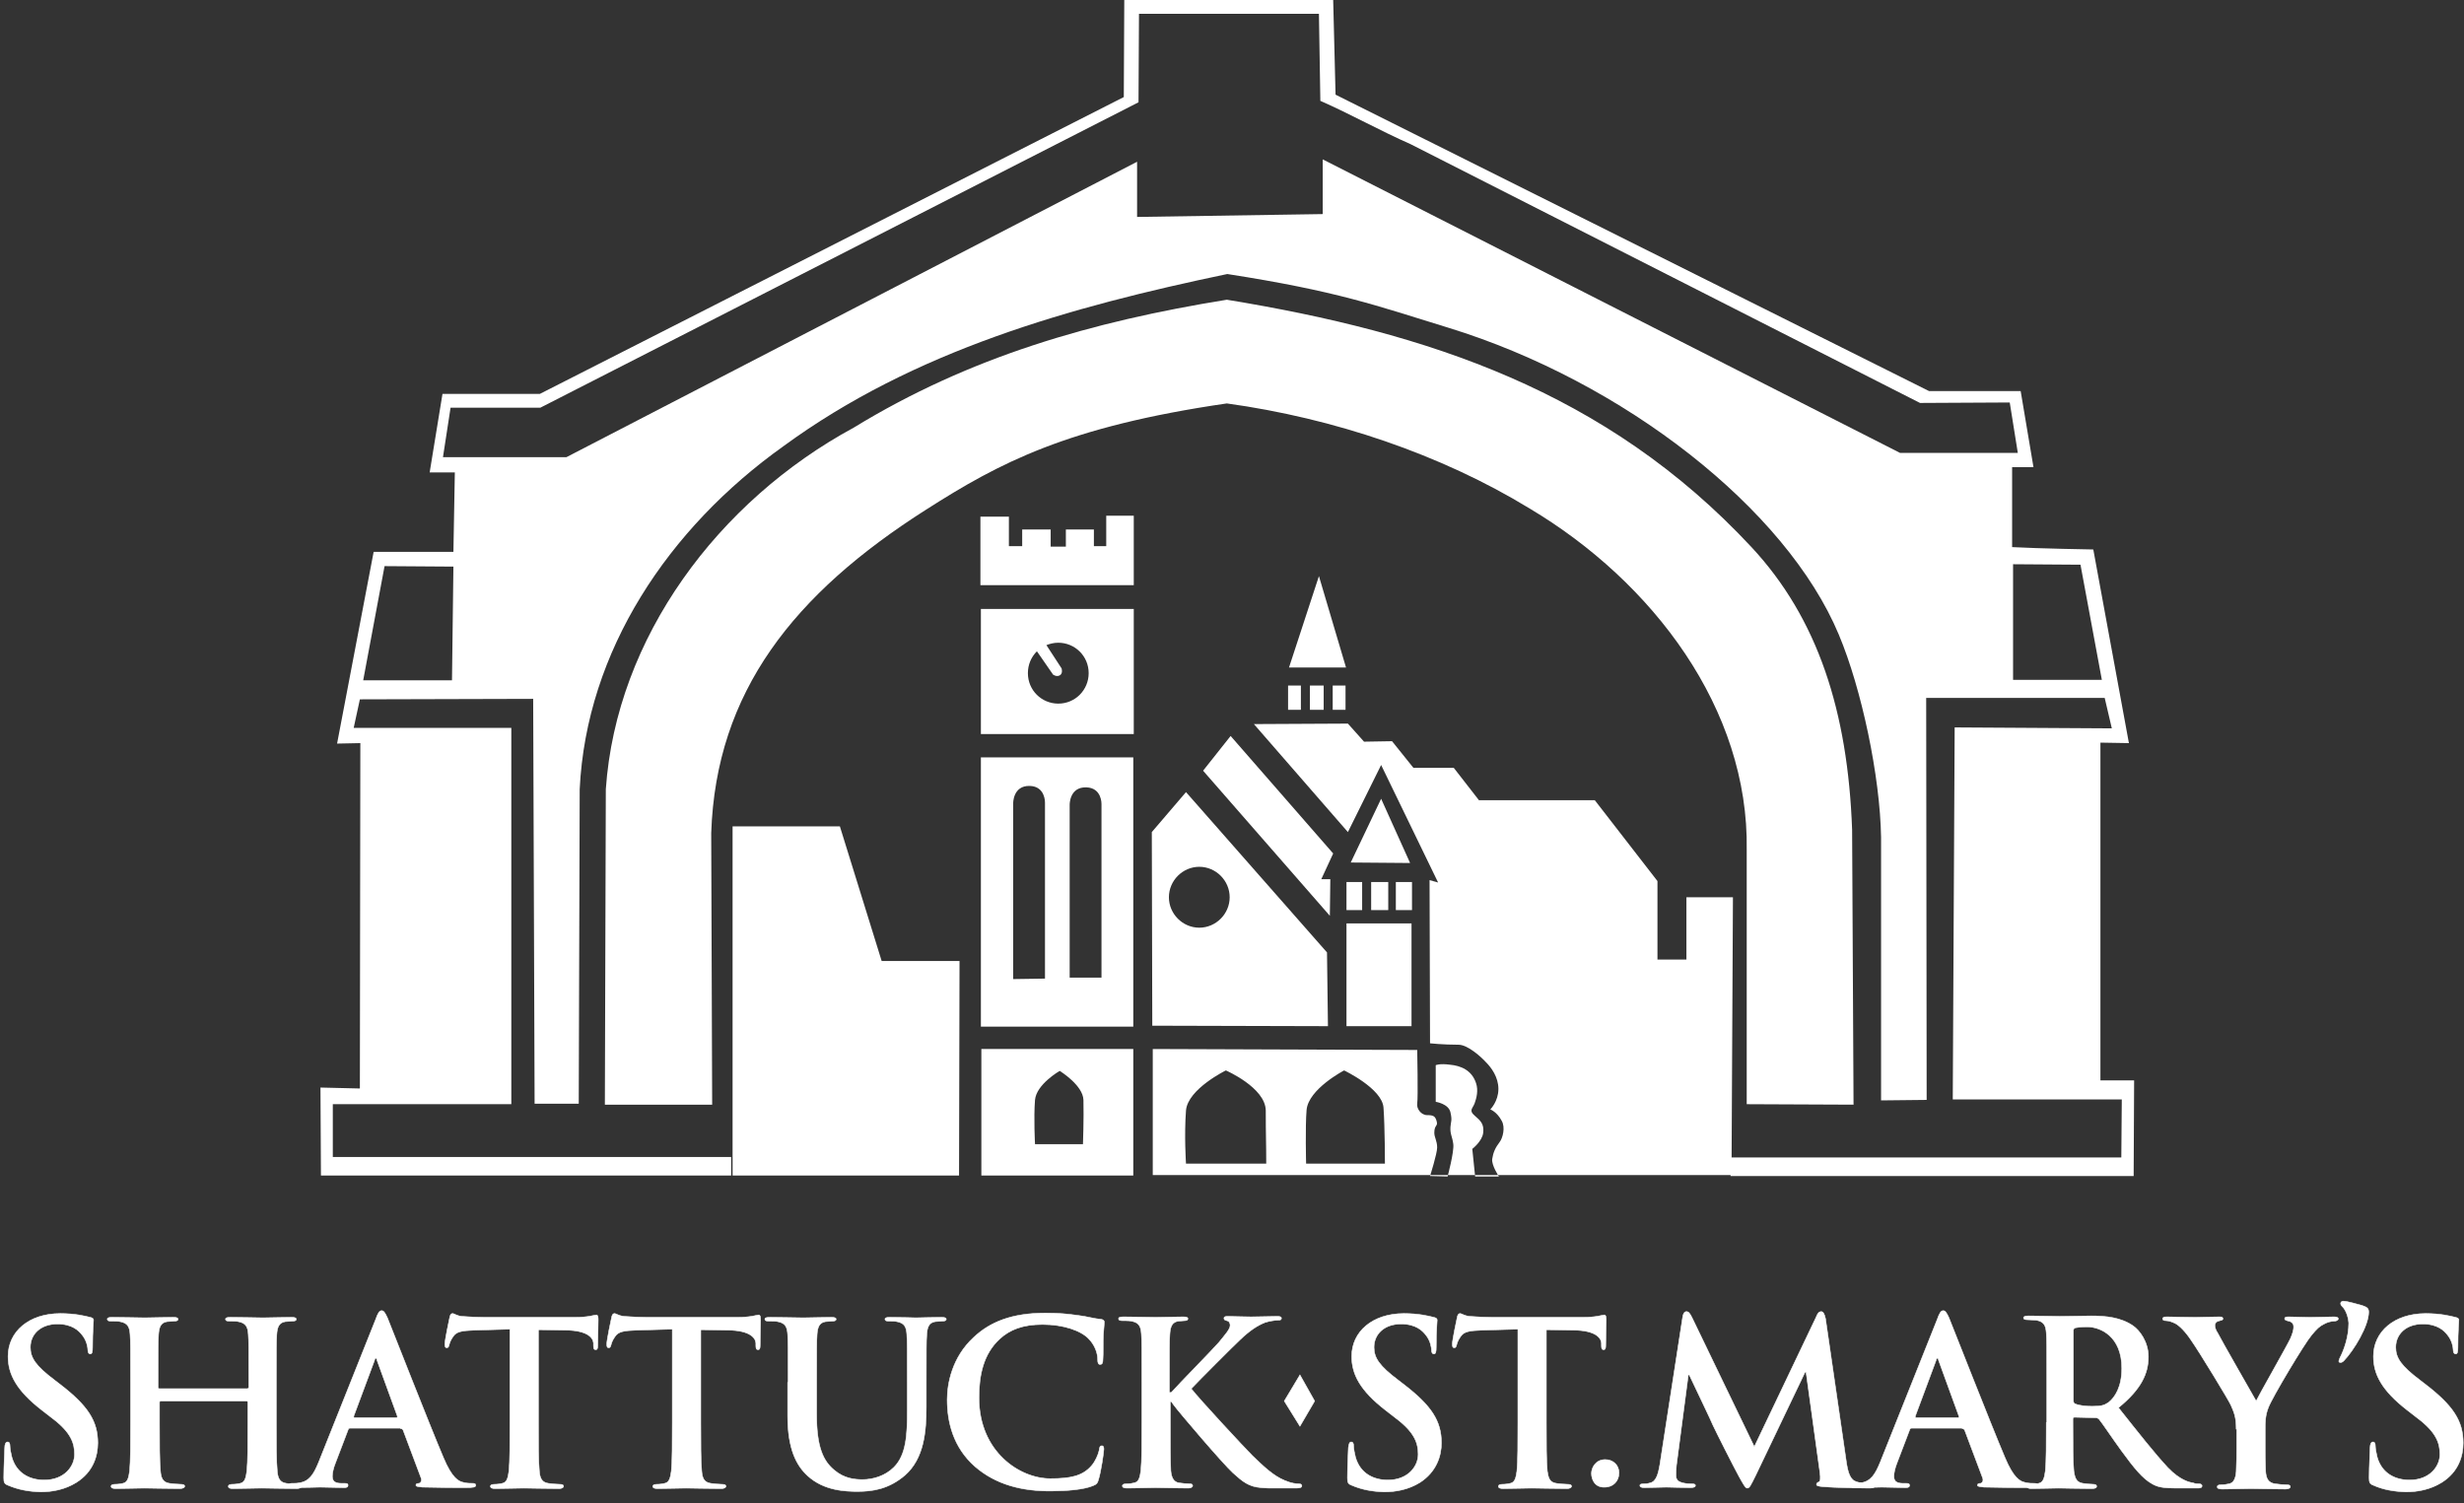 <svg width="218" height="133" viewBox="0 0 218 133" fill="none" xmlns="http://www.w3.org/2000/svg">
<rect x="0" y="0" width="218" height="133" fill="#333333" stroke="none"/>
<path d="M0.713 131.411C0.377 131.284 0.335 131.158 0.335 130.737C0.335 129.643 0.419 128.422 0.419 128.085C0.419 127.791 0.503 127.58 0.671 127.58C0.839 127.58 0.881 127.749 0.881 127.917C0.881 128.17 0.965 128.591 1.049 128.927C1.469 130.401 2.687 130.948 3.906 130.948C5.712 130.948 6.594 129.727 6.594 128.675C6.594 127.707 6.3 126.739 4.62 125.476L3.696 124.76C1.469 123.034 0.713 121.603 0.713 120.004C0.713 117.815 2.561 116.216 5.334 116.216C6.636 116.216 7.476 116.426 7.98 116.552C8.148 116.594 8.274 116.636 8.274 116.805C8.274 117.057 8.19 117.647 8.19 119.204C8.19 119.625 8.148 119.793 7.98 119.793C7.854 119.793 7.77 119.667 7.77 119.415C7.77 119.246 7.686 118.615 7.266 118.11C6.972 117.731 6.384 117.142 5.082 117.142C3.612 117.142 2.687 118.026 2.687 119.204C2.687 120.13 3.15 120.846 4.83 122.108L5.376 122.529C7.77 124.381 8.652 125.728 8.652 127.665C8.652 128.843 8.232 130.232 6.762 131.158C5.754 131.79 4.62 132 3.57 132C2.477 131.958 1.595 131.79 0.713 131.411Z" fill="white" stroke="white" stroke-width="0.046"/>
<path d="M21.884 122.866C21.926 122.866 22.01 122.824 22.01 122.74V122.319C22.01 119.246 22.01 118.699 21.968 118.068C21.926 117.394 21.758 117.057 21.086 116.931C20.918 116.889 20.582 116.889 20.288 116.889C20.078 116.889 19.952 116.847 19.952 116.721C19.952 116.594 20.078 116.552 20.372 116.552C21.464 116.552 22.724 116.594 23.27 116.594C23.732 116.594 25.035 116.552 25.791 116.552C26.085 116.552 26.211 116.594 26.211 116.721C26.211 116.847 26.085 116.889 25.833 116.889C25.665 116.889 25.497 116.931 25.245 116.931C24.699 117.015 24.53 117.394 24.488 118.068C24.447 118.699 24.447 119.288 24.447 122.319V125.855C24.447 127.707 24.447 129.306 24.53 130.148C24.573 130.695 24.699 131.158 25.329 131.242C25.623 131.284 26.043 131.326 26.337 131.326C26.547 131.326 26.673 131.369 26.673 131.495C26.673 131.621 26.505 131.705 26.253 131.705C24.951 131.705 23.69 131.663 23.144 131.663C22.682 131.663 21.422 131.705 20.624 131.705C20.33 131.705 20.204 131.663 20.204 131.495C20.204 131.411 20.288 131.326 20.54 131.326C20.834 131.326 21.086 131.284 21.254 131.242C21.674 131.158 21.758 130.737 21.842 130.148C21.926 129.306 21.926 127.707 21.926 125.855V124.087C21.926 124.003 21.884 123.96 21.8 123.96H14.239C14.197 123.96 14.113 123.96 14.113 124.087V125.855C14.113 127.707 14.113 129.306 14.197 130.148C14.239 130.695 14.365 131.158 14.995 131.242C15.289 131.284 15.709 131.326 16.003 131.326C16.213 131.326 16.339 131.369 16.339 131.495C16.339 131.621 16.171 131.705 15.919 131.705C14.617 131.705 13.357 131.663 12.769 131.663C12.307 131.663 11.047 131.705 10.248 131.705C9.996 131.705 9.828 131.663 9.828 131.495C9.828 131.411 9.912 131.326 10.165 131.326C10.459 131.326 10.711 131.284 10.879 131.242C11.299 131.158 11.383 130.737 11.467 130.148C11.551 129.306 11.551 127.707 11.551 125.855V122.319C11.551 119.246 11.551 118.699 11.509 118.068C11.467 117.394 11.299 117.057 10.627 116.931C10.459 116.889 10.123 116.889 9.828 116.889C9.618 116.889 9.492 116.847 9.492 116.721C9.492 116.594 9.618 116.552 9.912 116.552C11.005 116.552 12.265 116.594 12.811 116.594C13.273 116.594 14.575 116.552 15.331 116.552C15.625 116.552 15.751 116.594 15.751 116.721C15.751 116.847 15.625 116.889 15.373 116.889C15.205 116.889 15.037 116.931 14.785 116.931C14.239 117.015 14.071 117.394 14.029 118.068C13.987 118.699 13.987 119.288 13.987 122.319V122.74C13.987 122.824 14.029 122.866 14.113 122.866H21.884Z" fill="white" stroke="white" stroke-width="0.046"/>
<path d="M31.378 125.434C31.294 125.434 31.294 125.392 31.294 125.307L33.142 120.341C33.142 120.256 33.184 120.172 33.268 120.172C33.31 120.172 33.352 120.256 33.352 120.341L35.158 125.307C35.158 125.35 35.158 125.434 35.074 125.434H31.378ZM35.452 126.402C35.536 126.402 35.62 126.444 35.662 126.528L37.258 130.779C37.342 131.032 37.216 131.2 37.09 131.242C36.88 131.242 36.796 131.284 36.796 131.411C36.796 131.537 37.048 131.537 37.384 131.579C38.981 131.621 40.451 131.621 41.165 131.621C41.921 131.621 42.089 131.579 42.089 131.411C42.089 131.284 42.005 131.242 41.837 131.242C41.585 131.242 41.291 131.242 40.997 131.158C40.577 131.074 39.989 130.779 39.233 128.969C37.93 125.897 34.738 117.731 34.276 116.594C34.066 116.131 33.94 115.963 33.772 115.963C33.562 115.963 33.436 116.173 33.226 116.763L28.185 129.39C27.765 130.401 27.387 131.074 26.463 131.2C26.295 131.242 26.043 131.242 25.833 131.242C25.665 131.242 25.581 131.284 25.581 131.411C25.581 131.579 25.707 131.621 25.959 131.621C27.009 131.621 28.101 131.579 28.311 131.579C28.941 131.579 29.781 131.621 30.453 131.621C30.663 131.621 30.789 131.579 30.789 131.411C30.789 131.284 30.747 131.242 30.495 131.242H30.201C29.571 131.242 29.403 130.99 29.403 130.611C29.403 130.358 29.487 129.895 29.697 129.39L30.789 126.528C30.831 126.402 30.873 126.36 30.957 126.36H35.452V126.402Z" fill="white" stroke="white" stroke-width="0.046"/>
<path d="M44.987 117.605L42.005 117.689C40.829 117.731 40.367 117.815 40.073 118.278C39.863 118.573 39.779 118.825 39.737 118.994C39.695 119.162 39.653 119.246 39.527 119.246C39.401 119.246 39.359 119.162 39.359 118.909C39.359 118.573 39.737 116.763 39.779 116.594C39.821 116.342 39.905 116.216 40.031 116.216C40.199 116.216 40.409 116.426 40.871 116.468C41.459 116.51 42.215 116.552 42.887 116.552H50.826C52.128 116.552 52.59 116.342 52.758 116.342C52.885 116.342 52.926 116.468 52.926 116.763C52.926 117.184 52.885 118.573 52.885 119.078C52.885 119.288 52.843 119.415 52.717 119.415C52.548 119.415 52.507 119.33 52.507 119.036V118.825C52.465 118.32 51.918 117.731 50.154 117.689L47.634 117.647V125.855C47.634 127.707 47.634 129.306 47.718 130.148C47.76 130.695 47.886 131.158 48.516 131.242C48.81 131.284 49.23 131.327 49.524 131.327C49.734 131.327 49.86 131.369 49.86 131.495C49.86 131.621 49.692 131.705 49.482 131.705C48.138 131.705 46.878 131.663 46.332 131.663C45.87 131.663 44.609 131.705 43.811 131.705C43.559 131.705 43.391 131.663 43.391 131.495C43.391 131.411 43.475 131.327 43.727 131.327C44.021 131.327 44.273 131.284 44.441 131.242C44.861 131.158 44.945 130.737 45.029 130.148C45.113 129.306 45.113 127.707 45.113 125.855V117.605H44.987Z" fill="white" stroke="white" stroke-width="0.046"/>
<path d="M59.311 117.605L56.329 117.689C55.153 117.731 54.691 117.815 54.397 118.278C54.187 118.573 54.103 118.825 54.061 118.994C54.019 119.162 53.977 119.246 53.851 119.246C53.725 119.246 53.683 119.162 53.683 118.909C53.683 118.573 54.061 116.763 54.103 116.594C54.145 116.342 54.229 116.216 54.355 116.216C54.523 116.216 54.733 116.426 55.237 116.468C55.825 116.51 56.581 116.552 57.253 116.552H65.192C66.494 116.552 66.957 116.342 67.124 116.342C67.251 116.342 67.293 116.468 67.293 116.763C67.293 117.184 67.251 118.573 67.251 119.078C67.251 119.288 67.209 119.415 67.082 119.415C66.915 119.415 66.873 119.33 66.873 119.036V118.825C66.83 118.32 66.284 117.731 64.52 117.689L62 117.647V125.855C62 127.707 62 129.306 62.084 130.148C62.126 130.695 62.252 131.158 62.882 131.242C63.176 131.284 63.596 131.327 63.89 131.327C64.1 131.327 64.226 131.369 64.226 131.495C64.226 131.621 64.058 131.705 63.848 131.705C62.504 131.705 61.244 131.663 60.698 131.663C60.236 131.663 58.975 131.705 58.177 131.705C57.925 131.705 57.757 131.663 57.757 131.495C57.757 131.411 57.841 131.327 58.093 131.327C58.387 131.327 58.639 131.284 58.807 131.242C59.227 131.158 59.311 130.737 59.395 130.148C59.479 129.306 59.479 127.707 59.479 125.855V117.605H59.311Z" fill="white" stroke="white" stroke-width="0.046"/>
<path d="M69.729 122.319C69.729 119.246 69.729 118.699 69.687 118.068C69.645 117.394 69.477 117.057 68.805 116.931C68.637 116.889 68.301 116.889 68.007 116.889C67.797 116.889 67.671 116.847 67.671 116.721C67.671 116.594 67.796 116.552 68.133 116.552C69.183 116.552 70.443 116.594 71.073 116.594C71.535 116.594 72.837 116.552 73.551 116.552C73.845 116.552 73.971 116.594 73.971 116.721C73.971 116.847 73.845 116.889 73.635 116.889C73.425 116.889 73.299 116.931 73.047 116.931C72.501 117.015 72.333 117.394 72.291 118.068C72.249 118.699 72.249 119.288 72.249 122.319V125.139C72.249 128.043 72.837 129.264 73.803 130.064C74.686 130.821 75.61 130.906 76.324 130.906C77.206 130.906 78.298 130.611 79.096 129.811C80.188 128.717 80.272 126.907 80.272 124.844V122.319C80.272 119.246 80.272 118.699 80.23 118.068C80.188 117.394 80.02 117.057 79.348 116.931C79.18 116.889 78.844 116.889 78.634 116.889C78.424 116.889 78.298 116.847 78.298 116.721C78.298 116.594 78.424 116.552 78.718 116.552C79.726 116.552 80.986 116.594 81.028 116.594C81.28 116.594 82.541 116.552 83.297 116.552C83.591 116.552 83.717 116.594 83.717 116.721C83.717 116.847 83.591 116.889 83.339 116.889C83.129 116.889 83.003 116.931 82.751 116.931C82.204 117.015 82.037 117.394 81.995 118.068C81.953 118.699 81.953 119.288 81.953 122.319V124.466C81.953 126.696 81.743 129.054 80.062 130.527C78.634 131.747 77.206 131.958 75.904 131.958C74.853 131.958 72.921 131.916 71.451 130.569C70.443 129.643 69.687 128.17 69.687 125.265V122.319H69.729Z" fill="white" stroke="white" stroke-width="0.046"/>
<path d="M86.279 129.769C84.305 128.044 83.801 125.771 83.801 123.834C83.801 122.445 84.221 120.088 86.153 118.32C87.581 116.973 89.514 116.174 92.496 116.174C93.756 116.174 94.47 116.258 95.394 116.384C96.15 116.468 96.781 116.679 97.411 116.721C97.621 116.763 97.705 116.847 97.705 116.973C97.705 117.142 97.663 117.394 97.621 118.068C97.579 118.741 97.621 119.836 97.579 120.257C97.579 120.551 97.537 120.72 97.327 120.72C97.159 120.72 97.117 120.551 97.117 120.299C97.117 119.667 96.823 118.952 96.319 118.447C95.646 117.731 94.092 117.184 92.244 117.184C90.48 117.184 89.346 117.647 88.463 118.447C86.993 119.794 86.615 121.688 86.615 123.666C86.615 128.465 90.228 130.822 92.916 130.822C94.68 130.822 95.772 130.611 96.571 129.685C96.907 129.306 97.159 128.717 97.243 128.338C97.285 128.002 97.327 127.917 97.495 127.917C97.621 127.917 97.663 128.044 97.663 128.212C97.663 128.465 97.411 130.19 97.201 130.864C97.117 131.201 97.033 131.327 96.697 131.453C95.898 131.79 94.386 131.916 93.084 131.916C90.396 131.958 88.085 131.327 86.279 129.769Z" fill="white" stroke="white" stroke-width="0.046"/>
<path d="M103.544 123.203H103.628C104.3 122.445 107.24 119.457 107.828 118.783C108.374 118.11 108.836 117.605 108.836 117.268C108.836 117.058 108.752 116.889 108.542 116.847C108.374 116.805 108.29 116.763 108.29 116.637C108.29 116.51 108.374 116.468 108.626 116.468C109.046 116.468 110.139 116.51 110.685 116.51C111.315 116.51 112.407 116.468 113.037 116.468C113.247 116.468 113.373 116.51 113.373 116.637C113.373 116.763 113.289 116.805 113.079 116.805C112.785 116.805 112.281 116.889 111.903 117.015C111.273 117.268 110.601 117.689 109.718 118.531C109.088 119.12 106.064 122.151 105.392 122.866C106.106 123.792 110.055 128.044 110.811 128.801C111.693 129.643 112.617 130.569 113.667 130.99C114.255 131.243 114.675 131.285 114.927 131.285C115.053 131.285 115.179 131.327 115.179 131.453C115.179 131.579 115.095 131.663 114.675 131.663H112.953C112.365 131.663 111.987 131.663 111.567 131.621C110.475 131.537 109.929 131.074 109.088 130.316C108.206 129.517 104.258 124.887 103.838 124.297L103.628 124.003H103.544V125.813C103.544 127.665 103.544 129.264 103.586 130.106C103.628 130.653 103.796 131.116 104.3 131.2C104.594 131.243 105.014 131.285 105.266 131.285C105.434 131.285 105.518 131.327 105.518 131.453C105.518 131.579 105.35 131.663 105.14 131.663C104.006 131.663 102.745 131.621 102.241 131.621C101.779 131.621 100.519 131.663 99.721 131.663C99.469 131.663 99.301 131.621 99.301 131.453C99.301 131.369 99.385 131.285 99.637 131.285C99.931 131.285 100.183 131.243 100.351 131.2C100.771 131.116 100.855 130.695 100.939 130.106C101.023 129.264 101.023 127.665 101.023 125.813V122.277C101.023 119.204 101.023 118.657 100.981 118.026C100.939 117.352 100.771 117.015 100.099 116.889C99.931 116.847 99.595 116.847 99.301 116.847C99.091 116.847 98.965 116.805 98.965 116.679C98.965 116.552 99.091 116.51 99.427 116.51C100.477 116.51 101.737 116.552 102.241 116.552C102.703 116.552 104.006 116.51 104.678 116.51C104.972 116.51 105.098 116.552 105.098 116.679C105.098 116.805 104.972 116.847 104.804 116.847C104.594 116.847 104.468 116.889 104.258 116.889C103.712 116.973 103.544 117.352 103.502 118.026C103.46 118.657 103.46 119.246 103.46 122.277V123.203H103.544Z" fill="white" stroke="white" stroke-width="0.046"/>
<path d="M119.59 131.411C119.254 131.284 119.212 131.158 119.212 130.737C119.212 129.643 119.296 128.422 119.296 128.085C119.338 127.791 119.38 127.58 119.548 127.58C119.716 127.58 119.758 127.749 119.758 127.917C119.758 128.17 119.842 128.591 119.926 128.927C120.346 130.401 121.564 130.948 122.782 130.948C124.589 130.948 125.471 129.727 125.471 128.675C125.471 127.707 125.177 126.739 123.496 125.476L122.572 124.76C120.346 123.034 119.59 121.603 119.59 120.004C119.59 117.815 121.438 116.216 124.21 116.216C125.513 116.216 126.353 116.426 126.857 116.552C127.025 116.594 127.151 116.636 127.151 116.805C127.151 117.057 127.067 117.647 127.067 119.204C127.067 119.625 127.025 119.793 126.857 119.793C126.731 119.793 126.647 119.667 126.647 119.415C126.647 119.246 126.563 118.615 126.143 118.11C125.849 117.731 125.261 117.142 123.958 117.142C122.488 117.142 121.564 118.026 121.564 119.204C121.564 120.13 122.026 120.846 123.706 122.108L124.252 122.529C126.647 124.381 127.529 125.728 127.529 127.665C127.529 128.843 127.067 130.232 125.639 131.158C124.631 131.79 123.496 132 122.446 132C121.354 131.958 120.472 131.79 119.59 131.411Z" fill="white" stroke="white" stroke-width="0.046"/>
<path d="M134.124 117.605L131.141 117.689C129.965 117.731 129.503 117.815 129.209 118.278C128.999 118.573 128.915 118.825 128.873 118.994C128.831 119.162 128.789 119.246 128.663 119.246C128.537 119.246 128.495 119.162 128.495 118.909C128.495 118.573 128.873 116.763 128.915 116.594C128.957 116.342 129.041 116.216 129.167 116.216C129.335 116.216 129.545 116.426 130.049 116.468C130.637 116.51 131.393 116.552 132.066 116.552H140.005C141.307 116.552 141.769 116.342 141.937 116.342C142.063 116.342 142.105 116.468 142.105 116.763C142.105 117.184 142.063 118.573 142.063 119.078C142.063 119.288 142.021 119.415 141.895 119.415C141.727 119.415 141.685 119.33 141.685 119.036V118.825C141.643 118.32 141.097 117.731 139.333 117.689L136.812 117.647V125.855C136.812 127.707 136.812 129.306 136.896 130.148C136.98 130.695 137.064 131.158 137.694 131.242C137.988 131.284 138.408 131.327 138.702 131.327C138.912 131.327 139.039 131.369 139.039 131.495C139.039 131.621 138.87 131.705 138.66 131.705C137.358 131.705 136.056 131.663 135.51 131.663C135.048 131.663 133.788 131.705 132.99 131.705C132.738 131.705 132.57 131.663 132.57 131.495C132.57 131.411 132.654 131.327 132.906 131.327C133.2 131.327 133.452 131.284 133.62 131.242C134.04 131.158 134.124 130.737 134.208 130.148C134.292 129.306 134.292 127.707 134.292 125.855V117.605H134.124Z" fill="white" stroke="white" stroke-width="0.046"/>
<path d="M140.803 130.359C140.803 129.853 141.181 129.138 142.021 129.138C142.693 129.138 143.239 129.601 143.239 130.316C143.239 131.032 142.735 131.579 141.979 131.579C141.139 131.621 140.803 130.948 140.803 130.359Z" fill="white" stroke="white" stroke-width="0.046"/>
<path d="M148.868 116.552C148.91 116.216 149.036 116.047 149.204 116.047C149.372 116.047 149.498 116.132 149.75 116.679L155.211 128.001L160.672 116.552C160.798 116.216 160.924 116.047 161.134 116.047C161.302 116.047 161.428 116.258 161.512 116.679L163.318 129.096C163.486 130.359 163.696 130.948 164.284 131.116C164.872 131.285 165.25 131.327 165.544 131.327C165.712 131.327 165.88 131.327 165.88 131.453C165.88 131.621 165.628 131.663 165.376 131.663C164.872 131.663 162.1 131.621 161.302 131.537C160.84 131.495 160.714 131.453 160.714 131.327C160.714 131.243 160.798 131.158 160.924 131.116C161.05 131.074 161.092 130.822 161.008 130.232L159.789 121.393H159.705L155.337 130.527C154.875 131.453 154.791 131.663 154.581 131.663C154.413 131.663 154.203 131.243 153.867 130.653C153.362 129.727 151.808 126.655 151.556 126.107C151.388 125.686 150.17 123.161 149.456 121.646H149.372L148.322 129.643C148.28 130.022 148.28 130.274 148.28 130.569C148.28 130.948 148.532 131.116 148.868 131.2C149.246 131.285 149.498 131.285 149.708 131.285C149.876 131.285 150.002 131.327 150.002 131.411C150.002 131.579 149.834 131.621 149.54 131.621C148.7 131.621 147.776 131.579 147.44 131.579C147.062 131.579 146.095 131.621 145.465 131.621C145.255 131.621 145.087 131.579 145.087 131.411C145.087 131.327 145.213 131.285 145.423 131.285C145.591 131.285 145.717 131.285 146.011 131.2C146.558 131.074 146.726 130.316 146.852 129.601L148.868 116.552Z" fill="white" stroke="white" stroke-width="0.046"/>
<path d="M169.535 125.434C169.451 125.434 169.451 125.392 169.451 125.307L171.299 120.341C171.299 120.256 171.341 120.172 171.425 120.172C171.467 120.172 171.509 120.256 171.509 120.341L173.315 125.307C173.357 125.35 173.315 125.434 173.231 125.434H169.535ZM173.609 126.402C173.693 126.402 173.777 126.444 173.819 126.528L175.416 130.779C175.5 131.032 175.374 131.2 175.248 131.242C175.038 131.242 174.954 131.284 174.954 131.411C174.954 131.537 175.206 131.537 175.542 131.579C177.138 131.621 178.608 131.621 179.322 131.621C180.078 131.621 180.246 131.579 180.246 131.411C180.246 131.284 180.162 131.242 179.994 131.242C179.742 131.242 179.448 131.242 179.154 131.158C178.734 131.074 178.146 130.779 177.39 128.969C176.088 125.897 172.895 117.731 172.433 116.594C172.223 116.131 172.097 115.963 171.929 115.963C171.719 115.963 171.593 116.173 171.383 116.763L166.342 129.39C165.922 130.401 165.544 131.074 164.62 131.2C164.452 131.242 164.2 131.242 163.99 131.242C163.822 131.242 163.738 131.284 163.738 131.411C163.738 131.579 163.864 131.621 164.116 131.621C165.166 131.621 166.258 131.579 166.468 131.579C167.098 131.579 167.939 131.621 168.611 131.621C168.821 131.621 168.947 131.579 168.947 131.411C168.947 131.284 168.863 131.242 168.653 131.242H168.359C167.729 131.242 167.561 130.99 167.561 130.611C167.561 130.358 167.645 129.895 167.855 129.39L168.947 126.528C168.989 126.402 169.031 126.36 169.115 126.36H173.609V126.402Z" fill="white" stroke="white" stroke-width="0.046"/>
<path d="M183.439 117.773C183.439 117.605 183.481 117.521 183.607 117.478C183.817 117.436 184.153 117.394 184.657 117.394C185.833 117.394 187.723 118.236 187.723 121.056C187.723 122.698 187.135 123.624 186.547 124.087C186.169 124.339 185.917 124.424 185.119 124.424C184.615 124.424 184.027 124.382 183.607 124.213C183.481 124.171 183.439 124.087 183.439 123.834V117.773ZM181.044 125.855C181.044 127.707 181.044 129.306 180.96 130.148C180.876 130.737 180.792 131.158 180.372 131.242C180.204 131.285 179.952 131.327 179.658 131.327C179.406 131.327 179.322 131.369 179.322 131.495C179.322 131.621 179.448 131.705 179.7 131.705C180.498 131.705 181.758 131.663 182.137 131.663C182.431 131.663 183.901 131.705 185.077 131.705C185.329 131.705 185.497 131.663 185.497 131.495C185.497 131.411 185.413 131.327 185.245 131.327C184.993 131.327 184.573 131.285 184.279 131.242C183.691 131.158 183.565 130.737 183.481 130.148C183.397 129.306 183.397 127.707 183.397 125.855V125.56C183.397 125.434 183.439 125.392 183.565 125.392L185.329 125.434C185.455 125.434 185.581 125.434 185.707 125.56C185.959 125.855 186.883 127.244 187.681 128.338C188.815 129.896 189.572 130.822 190.412 131.285C190.916 131.579 191.42 131.663 192.554 131.663H194.444C194.696 131.663 194.822 131.621 194.822 131.453C194.822 131.369 194.738 131.285 194.57 131.285C194.402 131.285 194.234 131.285 194.024 131.2C193.73 131.158 192.89 130.99 191.798 129.853C190.622 128.591 189.235 126.823 187.429 124.55C189.446 122.908 190.076 121.519 190.076 120.046C190.076 118.699 189.277 117.689 188.731 117.31C187.639 116.552 186.295 116.426 185.035 116.426C184.405 116.426 182.893 116.468 182.221 116.468C181.8 116.468 180.54 116.426 179.49 116.426C179.196 116.426 179.028 116.468 179.028 116.595C179.028 116.721 179.154 116.763 179.364 116.763C179.658 116.763 179.994 116.805 180.162 116.805C180.834 116.931 181.002 117.268 181.044 117.941C181.086 118.573 181.086 119.162 181.086 122.193V125.855H181.044Z" fill="white" stroke="white" stroke-width="0.046"/>
<path d="M197.847 126.444C197.847 125.349 197.637 124.929 197.385 124.339C197.259 124.002 194.57 119.583 193.856 118.573C193.352 117.815 192.848 117.31 192.47 117.099C192.218 116.973 191.882 116.847 191.63 116.847C191.462 116.847 191.336 116.805 191.336 116.679C191.336 116.552 191.462 116.51 191.714 116.51C192.092 116.51 193.562 116.552 194.234 116.552C194.654 116.552 195.494 116.51 196.376 116.51C196.587 116.51 196.671 116.552 196.671 116.679C196.671 116.805 196.545 116.805 196.25 116.889C196.082 116.931 195.956 117.099 195.956 117.268C195.956 117.436 196.04 117.689 196.208 117.941C196.502 118.531 199.275 123.371 199.611 123.96C199.821 123.497 202.341 119.078 202.635 118.446C202.845 117.983 202.929 117.647 202.929 117.394C202.929 117.184 202.845 116.973 202.509 116.889C202.341 116.847 202.131 116.805 202.131 116.679C202.131 116.552 202.215 116.51 202.467 116.51C203.139 116.51 203.77 116.552 204.358 116.552C204.82 116.552 206.122 116.51 206.5 116.51C206.71 116.51 206.878 116.552 206.878 116.679C206.878 116.805 206.71 116.889 206.5 116.889C206.29 116.889 205.912 116.973 205.618 117.142C205.198 117.352 204.988 117.562 204.526 118.11C203.854 118.909 201.039 123.624 200.703 124.508C200.409 125.223 200.409 125.855 200.409 126.528V128.17C200.409 128.506 200.409 129.348 200.451 130.19C200.493 130.779 200.661 131.2 201.291 131.284C201.585 131.326 202.005 131.369 202.299 131.369C202.509 131.369 202.635 131.411 202.635 131.537C202.635 131.663 202.467 131.747 202.215 131.747C200.955 131.747 199.695 131.705 199.149 131.705C198.645 131.705 197.385 131.747 196.629 131.747C196.334 131.747 196.166 131.705 196.166 131.537C196.166 131.453 196.25 131.369 196.503 131.369C196.797 131.369 197.007 131.326 197.217 131.284C197.637 131.2 197.805 130.779 197.847 130.19C197.889 129.348 197.889 128.506 197.889 128.17V126.444H197.847Z" fill="white" stroke="white" stroke-width="0.046"/>
<path d="M207.298 115.669C207.088 115.458 207.088 115.416 207.088 115.29C207.088 115.206 207.214 115.121 207.298 115.121C207.718 115.121 208.6 115.416 208.978 115.5C209.482 115.669 209.566 115.795 209.566 116.089C209.566 117.31 208.264 119.457 207.382 120.383C207.256 120.509 207.172 120.551 207.046 120.551C207.004 120.551 206.92 120.509 206.92 120.425C206.92 120.383 206.962 120.341 207.004 120.172C207.382 119.457 207.802 118.278 207.802 117.058C207.76 116.384 207.466 115.837 207.298 115.669Z" fill="white" stroke="white" stroke-width="0.046"/>
<path d="M209.986 131.411C209.65 131.284 209.608 131.158 209.608 130.737C209.608 129.643 209.692 128.422 209.692 128.085C209.692 127.791 209.776 127.58 209.944 127.58C210.112 127.58 210.154 127.749 210.154 127.917C210.154 128.17 210.238 128.591 210.322 128.927C210.743 130.401 211.961 130.948 213.179 130.948C214.985 130.948 215.867 129.727 215.867 128.675C215.867 127.707 215.573 126.739 213.893 125.476L212.969 124.76C210.743 123.034 209.986 121.603 209.986 120.004C209.986 117.815 211.835 116.216 214.607 116.216C215.909 116.216 216.749 116.426 217.253 116.552C217.421 116.594 217.547 116.636 217.547 116.805C217.547 117.057 217.463 117.647 217.463 119.204C217.463 119.625 217.421 119.793 217.253 119.793C217.127 119.793 217.043 119.667 217.043 119.415C217.043 119.246 216.959 118.615 216.539 118.11C216.245 117.731 215.657 117.142 214.355 117.142C212.885 117.142 211.961 118.026 211.961 119.204C211.961 120.13 212.423 120.846 214.103 122.108L214.649 122.529C217.043 124.381 217.926 125.728 217.926 127.665C217.926 128.843 217.505 130.232 216.035 131.158C215.027 131.79 213.893 132 212.843 132C211.751 131.958 210.827 131.79 209.986 131.411Z" fill="white" stroke="white" stroke-width="0.046"/>
<path d="M115.011 121.646L113.625 123.961L115.011 126.191L116.313 123.961L115.011 121.646Z" fill="white" stroke="white" stroke-width="0.046"/>
<path d="M122.53 102.957C122.53 102.957 122.53 99.758 122.404 97.99C122.278 96.306 118.918 94.707 118.918 94.707C118.918 94.707 115.767 96.348 115.599 98.201C115.473 99.674 115.557 102.957 115.557 102.957H112.029C112.029 101.063 111.987 100.516 111.987 98.243C111.945 96.222 108.458 94.707 108.458 94.707C108.458 94.707 105.098 96.348 104.93 98.243C104.762 100.473 104.93 102.957 104.93 102.957H122.53ZM125.387 92.897C125.387 92.897 125.471 97.148 125.387 97.611C125.303 98.074 125.723 98.663 126.269 98.663C126.815 98.663 126.983 98.748 127.109 99.211C127.235 99.674 126.899 99.505 126.899 100.221C126.899 100.642 127.151 100.936 127.151 101.526C127.151 102.073 126.521 104.051 126.521 104.051L128.075 104.093C128.075 104.093 128.663 101.905 128.579 101.231C128.495 100.558 128.285 100.347 128.327 99.716C128.369 99.169 128.495 99.169 128.327 98.411C128.159 97.653 127.025 97.485 127.025 97.485V94.244C127.025 94.244 127.361 94.076 128.285 94.202C129.209 94.286 130.217 94.665 130.595 95.843C130.805 96.475 130.637 97.148 130.469 97.611C130.301 98.074 129.923 98.243 130.469 98.706C131.015 99.169 131.309 99.463 131.225 100.221C131.141 100.979 130.259 101.652 130.259 101.652L130.511 104.093H132.612C132.612 104.093 131.939 103.083 132.024 102.536C132.108 101.989 132.276 101.568 132.696 101.021C132.948 100.684 133.2 99.758 132.864 99.169C132.444 98.369 131.855 98.158 131.855 98.158C131.855 98.158 132.57 97.443 132.57 96.348C132.57 95.296 131.94 94.454 131.477 93.991C131.099 93.57 129.881 92.434 129.041 92.434C127.655 92.434 126.521 92.308 126.521 92.308L126.479 77.87L127.235 78.081L122.194 67.684L119.254 73.619L110.937 64.064L119.254 64.022L120.682 65.621L123.16 65.579L125.051 67.936H128.621L130.847 70.799H141.097L146.642 77.954V84.899H149.204V79.385H153.32L153.194 103.967H101.989V92.813L125.387 92.897Z" fill="white"/>
<path d="M53.515 97.737L53.599 69.83C54.523 56.403 63.554 44.323 75.526 37.84C85.775 31.569 96.571 28.454 108.542 26.518C126.269 29.422 142.105 34.599 154.959 48.406C160.84 54.719 163.486 62.969 163.864 73.408L163.99 97.737L154.539 97.695V75.218C154.749 62.717 146.222 51.478 135.342 44.996C127.487 40.198 117.994 36.999 108.542 35.694C94.386 37.756 88.421 40.955 81.953 45.08C70.233 52.531 63.344 61.202 62.924 73.703L63.008 97.737H53.515Z" fill="white"/>
<path d="M178.104 49.921L184.069 49.963L185.959 60.149H178.104V49.921ZM39.191 40.45L39.863 36.073H47.802L100.729 9.05L100.771 1.221H116.691L116.817 8.923C119.506 10.102 122.11 11.575 124.798 12.754L169.871 35.652L177.81 35.61L178.524 40.072H168.107L117.027 14.101V18.941L100.603 19.194V14.311L50.112 40.45H39.191ZM34.024 50.089L40.115 50.131L39.989 60.191H32.134L34.024 50.089ZM153.11 104.051H188.773L188.815 95.591H185.833V65.705L188.353 65.748L185.203 48.616C185.203 48.616 180.288 48.532 178.02 48.406V41.334H179.91L178.776 34.599H170.669L118.162 8.376L117.952 0H99.469L99.427 8.587L47.76 34.852H39.148L38.014 41.797H40.241L40.115 48.827H33.058L29.823 65.79L31.881 65.748L31.84 96.306L28.353 96.222L28.395 104.009H64.688V102.367H29.445V97.695H45.239V64.401H31.293L31.84 61.875L47.172 61.833L47.298 97.653H51.204L51.288 69.83C51.876 57.582 59.143 46.722 69.309 39.482C80.86 31.022 94.68 27.149 108.584 24.245C118.33 25.76 121.732 27.023 128.159 29.001C143.617 33.758 158.025 44.996 162.688 56.151C164.704 60.949 166.342 68.694 166.426 74.082V97.359L170.459 97.316L170.417 61.749H186.211L186.841 64.443L172.937 64.359L172.769 97.274H187.723L187.681 102.41H153.11V104.051Z" fill="white"/>
<path d="M64.814 104.009V73.114H74.308L78.004 85.026H84.893L84.851 104.009H64.814Z" fill="white"/>
<path d="M91.572 101.231C91.572 101.231 91.446 98.874 91.572 97.316C91.698 95.927 93.756 94.749 93.756 94.749C93.756 94.749 95.814 96.011 95.856 97.316C95.898 98.958 95.814 101.231 95.814 101.231H91.572ZM100.267 92.812H86.825V104.009H100.267V92.812Z" fill="white"/>
<path d="M100.267 90.834H86.783V67.01H100.267V90.834ZM92.454 86.583V71.009C92.454 71.009 92.496 69.578 91.11 69.536C89.598 69.494 89.64 71.093 89.64 71.093V86.625L92.454 86.583ZM97.453 86.499V71.135C97.453 71.135 97.495 69.704 96.109 69.662C94.596 69.62 94.638 71.219 94.638 71.219V86.499H97.453Z" fill="white"/>
<path d="M89.261 45.712V48.322H90.438V46.848H92.958V48.364H94.302V46.848H96.781V48.322H97.873V45.628H100.309V51.773H86.741V45.712H89.261Z" fill="white"/>
<path d="M117.952 75.513L116.901 77.786H117.699L117.657 81.027L106.442 68.189L108.878 65.116L117.952 75.513Z" fill="white"/>
<path d="M116.691 50.973L114.045 59.055H119.086L116.691 50.973Z" fill="white"/>
<path d="M115.095 60.654H113.961V62.801H115.095V60.654Z" fill="white"/>
<path d="M117.111 60.654H115.893V62.801H117.111V60.654Z" fill="white"/>
<path d="M119.044 60.654H117.91V62.801H119.044V60.654Z" fill="white"/>
<path d="M122.194 70.672L119.506 76.312L124.757 76.355L122.194 70.672Z" fill="white"/>
<path d="M120.514 78.038H119.128V80.522H120.514V78.038Z" fill="white"/>
<path d="M122.824 78.038H121.312V80.522H122.824V78.038Z" fill="white"/>
<path d="M124.925 78.038H123.496V80.522H124.925V78.038Z" fill="white"/>
<path d="M124.883 81.7H119.128V90.792H124.883V81.7Z" fill="white"/>
<path d="M108.794 79.385C108.794 80.858 107.576 82.079 106.106 82.079C104.636 82.079 103.418 80.858 103.418 79.385C103.418 77.912 104.636 76.691 106.106 76.691C107.576 76.691 108.794 77.912 108.794 79.385ZM101.947 90.75L117.489 90.792L117.405 84.268L104.93 70.083L101.905 73.619L101.947 90.75Z" fill="white"/>
<path d="M100.309 64.948H86.783V53.878H100.309V64.948ZM91.74 57.624C91.236 58.129 90.942 58.802 90.942 59.56C90.942 61.075 92.16 62.254 93.63 62.254C95.142 62.254 96.319 61.033 96.319 59.56C96.319 58.045 95.1 56.866 93.63 56.866C93.252 56.866 92.916 56.95 92.58 57.077L93.924 59.139C93.924 59.139 94.05 59.56 93.798 59.728C93.504 59.939 93.168 59.686 93.168 59.686L91.74 57.624Z" fill="white"/>
</svg>
